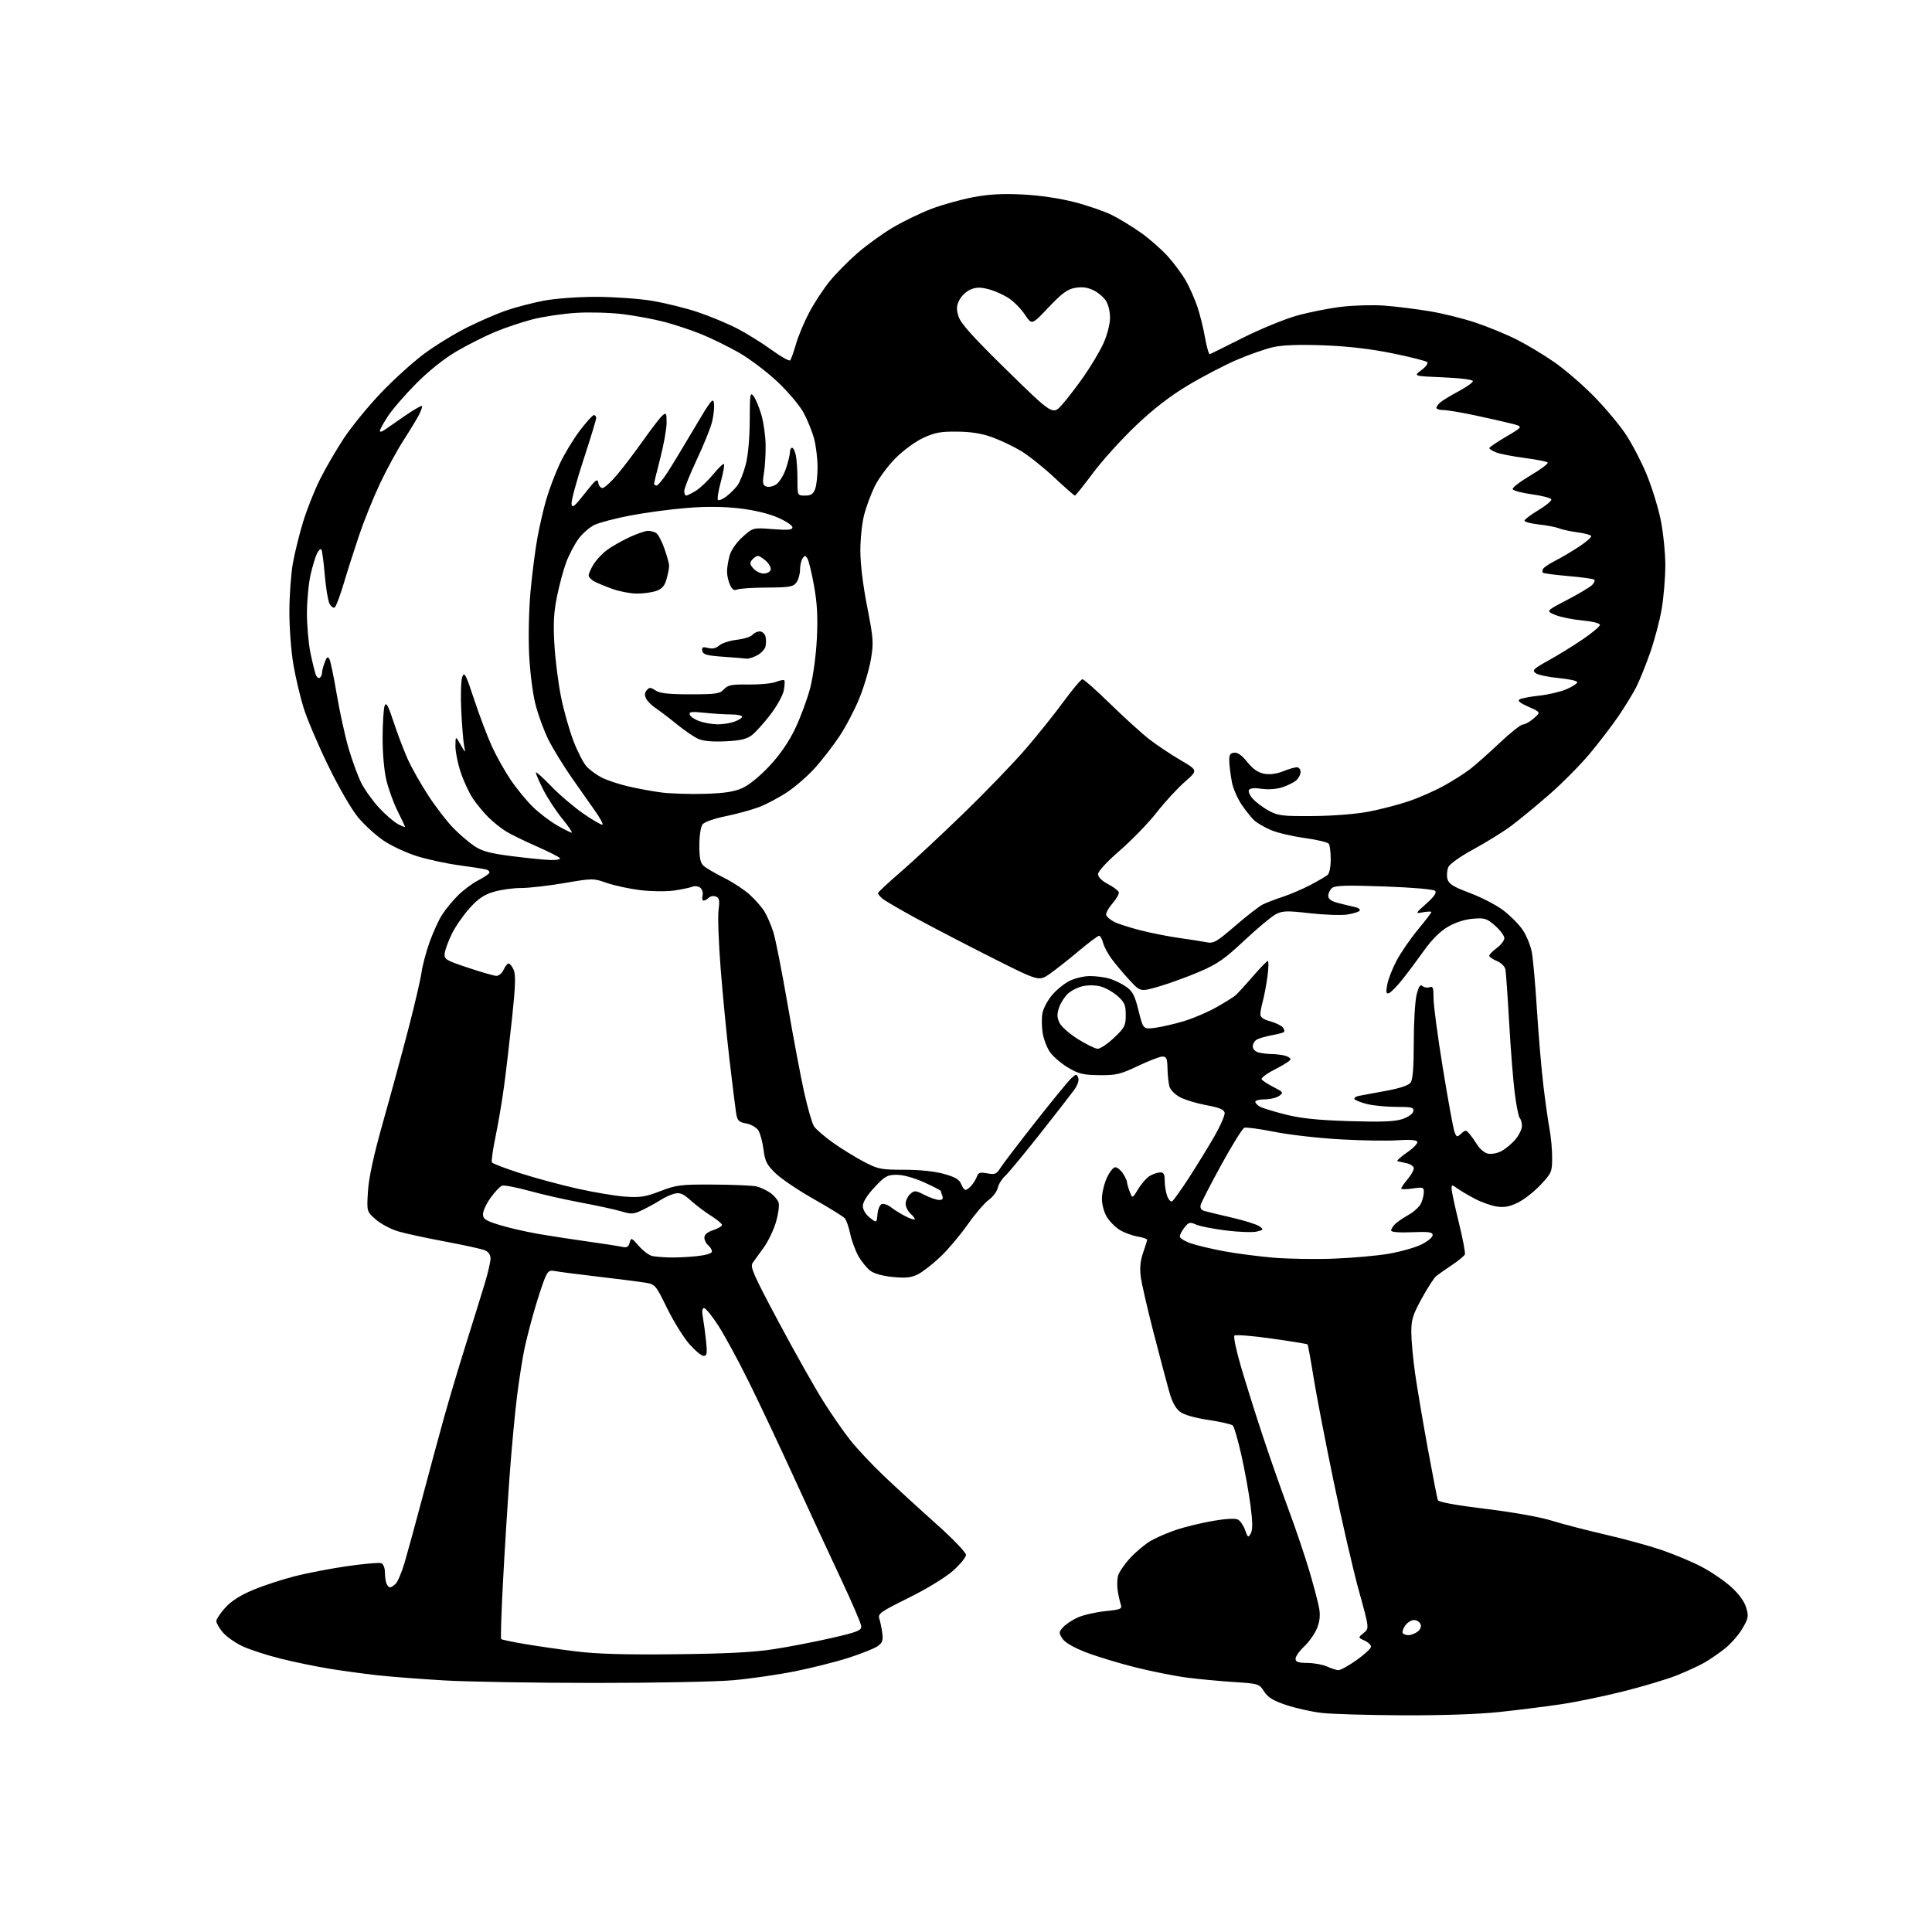 <?xml version="1.0" encoding="UTF-8" standalone="no"?>
<svg 
  version="1.1" 
  xmlns="http://www.w3.org/2000/svg" 
  xmlns:xlink="http://www.w3.org/1999/xlink" 
  xmlns:svg="http://www.w3.org/2000/svg"
  xmlns:rdf="http://www.w3.org/1999/02/22-rdf-syntax-ns#"
  xmlns:cc="http://creativecommons.org/ns#"
  xmlns:dc="http://purl.org/dc/elements/1.1/"
  viewBox="0 0 768 768"
  width="768"
  height="768"
>
<style>svg {background-color: white; }</style>"
<path stroke="none" fill="black" fill-rule="evenodd" d="M557.50,681.86C543.75,681.79 529.28,681.37 525.34,680.91C521.40,680.45 515.11,679.04 511.34,677.79C506.11,676.04 504.03,674.77 502.50,672.39C500.54,669.34 500.31,669.27 490.50,668.63C485.00,668.28 476.68,667.50 472.00,666.90C467.32,666.31 458.12,664.48 451.55,662.85C444.97,661.21 436.07,658.51 431.76,656.85C426.77,654.92 423.36,652.95 422.34,651.39C420.85,649.12 420.87,648.80 422.62,646.83C423.65,645.66 426.30,643.91 428.50,642.94C430.70,641.97 435.58,640.85 439.33,640.46C445.72,639.80 446.12,639.61 445.48,637.62C445.10,636.46 444.56,634.04 444.29,632.25C444.01,630.47 444.07,627.85 444.42,626.44C444.78,625.03 446.94,621.85 449.23,619.37C451.51,616.89 455.21,613.80 457.44,612.50C459.67,611.21 464.28,609.22 467.67,608.09C471.06,606.96 477.57,605.39 482.13,604.59C487.31,603.70 491.05,603.49 492.11,604.06C493.03,604.55 494.31,606.43 494.95,608.23C496.01,611.24 496.19,611.35 497.20,609.57C498.00,608.16 497.97,605.15 497.09,598.37C496.42,593.28 494.78,584.27 493.45,578.36C492.11,572.45 490.60,567.20 490.08,566.68C489.57,566.17 485.23,565.17 480.43,564.46C475.03,563.66 470.72,562.43 469.11,561.23C467.37,559.94 465.94,557.32 464.83,553.39C463.91,550.15 461.12,539.62 458.63,530.00C456.14,520.38 453.82,510.25 453.46,507.50C453.02,504.07 453.32,501.09 454.40,498.00C455.26,495.52 455.98,493.20 455.99,492.84C455.99,492.47 454.27,491.88 452.17,491.53C450.06,491.17 446.90,490.01 445.16,488.95C443.41,487.89 441.09,485.55 439.99,483.76C438.87,481.92 438.02,478.76 438.03,476.50C438.04,474.30 438.91,470.59 439.97,468.25C441.03,465.91 442.55,464.00 443.34,464.00C444.12,464.00 445.50,465.11 446.38,466.46C447.27,467.82 448.00,469.37 448.00,469.90C448.00,470.43 448.48,472.14 449.07,473.68C450.14,476.50 450.14,476.50 452.52,472.56C453.83,470.40 455.94,468.05 457.20,467.35C458.47,466.65 460.29,466.05 461.25,466.04C462.58,466.01 463.00,466.82 463.00,469.43C463.00,471.32 463.45,474.05 464.00,475.50C464.55,476.94 465.43,477.85 465.96,477.53C466.49,477.20 469.38,473.15 472.40,468.53C475.41,463.90 479.96,456.50 482.52,452.08C485.07,447.66 487.01,443.27 486.82,442.33C486.58,441.07 484.67,440.28 479.64,439.35C475.87,438.66 471.16,437.24 469.17,436.21C467.12,435.14 465.26,433.28 464.87,431.91C464.50,430.59 464.15,427.36 464.10,424.75C464.02,420.79 463.69,420.00 462.10,420.00C461.06,420.00 456.67,421.68 452.35,423.74C445.35,427.07 443.69,427.46 437.00,427.39C430.56,427.32 428.79,426.89 424.50,424.34C421.75,422.70 418.51,419.90 417.30,418.11C416.09,416.32 414.80,412.86 414.44,410.43C414.07,408.00 414.05,404.54 414.39,402.73C414.73,400.92 416.40,397.76 418.10,395.69C419.80,393.63 422.93,391.06 425.06,389.97C427.18,388.89 430.85,388.00 433.22,388.00C435.58,388.00 439.04,388.44 440.90,388.97C442.77,389.51 445.75,390.94 447.53,392.16C450.24,394.02 451.05,395.56 452.60,401.79C454.45,409.20 454.45,409.20 459.24,408.56C461.87,408.21 467.05,407.00 470.76,405.88C474.47,404.75 480.20,402.29 483.50,400.42C486.80,398.55 490.18,396.46 491.02,395.76C491.85,395.07 494.95,391.69 497.92,388.25C500.88,384.81 503.61,382.00 503.98,382.00C504.36,382.00 504.29,384.81 503.82,388.24C503.35,391.67 502.52,396.06 501.99,397.99C501.45,399.92 501.01,402.27 501.01,403.21C501.00,404.36 502.29,405.27 504.88,405.97C507.02,406.54 509.29,407.65 509.93,408.42C510.57,409.19 510.73,410.05 510.29,410.32C509.85,410.59 507.69,411.14 505.49,411.54C503.30,411.94 500.71,412.67 499.75,413.17C498.79,413.66 498.00,414.90 498.00,415.92C498.00,416.99 498.95,418.02 500.25,418.37C501.49,418.70 503.85,418.98 505.50,419.00C507.15,419.02 509.51,419.30 510.75,419.63C511.99,419.96 513.00,420.62 513.00,421.10C513.00,421.58 510.28,423.34 506.96,425.02C503.64,426.70 501.20,428.51 501.53,429.05C501.86,429.59 503.99,430.98 506.26,432.13C510.14,434.11 510.28,434.33 508.50,435.62C507.47,436.38 504.90,437.00 502.81,437.00C500.71,437.00 499.00,437.43 499.00,437.96C499.00,438.50 499.87,439.40 500.93,439.96C502.00,440.53 506.61,441.93 511.18,443.08C517.28,444.60 524.04,445.29 536.50,445.67C549.25,446.06 554.50,445.85 557.49,444.84C559.78,444.07 561.62,442.76 561.81,441.75C562.11,440.22 561.27,440.00 555.02,440.00C551.09,440.00 545.88,439.49 543.43,438.88C540.97,438.26 538.73,437.37 538.44,436.91C538.15,436.44 538.95,435.86 540.21,435.61C541.47,435.37 546.32,434.47 550.99,433.62C556.50,432.61 559.92,431.46 560.74,430.34C561.62,429.14 562.00,424.24 562.00,414.25C562.00,406.35 562.51,397.88 563.12,395.42C563.98,392.03 564.55,391.21 565.50,392.00C566.18,392.57 567.45,392.76 568.32,392.43C569.61,391.93 569.88,392.68 569.85,396.74C569.83,399.44 571.49,411.97 573.55,424.57C575.60,437.18 577.68,448.57 578.17,449.88C578.99,452.11 579.17,452.16 580.86,450.62C582.55,449.10 582.78,449.11 584.15,450.74C584.96,451.71 586.39,453.73 587.33,455.23C588.26,456.74 590.10,458.24 591.40,458.57C592.74,458.90 595.09,458.49 596.77,457.62C598.42,456.77 600.94,454.67 602.38,452.96C603.82,451.25 605.00,448.85 605.00,447.62C605.00,446.40 604.61,444.97 604.13,444.45C603.65,443.93 602.75,439.45 602.13,434.50C601.50,429.55 600.51,416.95 599.91,406.50C599.32,396.05 598.65,386.54 598.43,385.38C598.20,384.18 596.72,382.71 595.01,382.01C593.36,381.32 592.00,380.38 592.00,379.91C592.00,379.44 593.35,378.06 595.00,376.84C596.65,375.62 598.00,373.86 598.00,372.92C598.00,371.98 596.35,369.76 594.34,367.99C591.01,365.07 590.20,364.82 585.48,365.21C582.23,365.48 578.52,366.68 575.55,368.42C572.49,370.21 569.16,373.52 566.15,377.75C563.59,381.35 559.70,386.56 557.50,389.32C555.30,392.08 552.88,394.55 552.11,394.80C551.02,395.16 550.88,394.46 551.45,391.38C551.84,389.25 553.53,384.95 555.19,381.82C556.84,378.70 560.63,373.20 563.60,369.60C566.57,366.00 569.00,362.83 569.00,362.55C569.00,362.28 567.54,362.31 565.75,362.63C562.50,363.21 562.50,363.21 567.00,359.19C570.09,356.43 571.18,354.84 570.48,354.12C569.89,353.51 561.44,352.78 550.27,352.38C535.35,351.84 530.73,351.98 529.54,352.97C528.69,353.67 528.00,355.07 528.00,356.08C528.00,357.36 529.14,358.22 531.75,358.91C533.81,359.46 536.76,360.17 538.29,360.48C539.83,360.80 540.83,361.47 540.52,361.97C540.21,362.47 537.97,363.18 535.54,363.55C533.11,363.91 526.43,363.67 520.68,363.02C511.52,361.98 509.84,362.03 507.14,363.43C505.44,364.31 499.84,368.99 494.69,373.82C486.89,381.15 483.92,383.23 476.91,386.23C472.29,388.22 465.09,390.85 460.91,392.08C453.32,394.31 453.32,394.31 448.95,389.56C446.54,386.95 443.35,383.15 441.86,381.12C440.37,379.10 438.84,376.21 438.47,374.72C438.09,373.22 437.38,372.00 436.88,372.00C436.39,372.00 432.72,374.75 428.74,378.10C424.76,381.46 419.58,385.53 417.24,387.16C412.99,390.10 412.99,390.10 394.74,380.92C384.71,375.87 371.10,368.80 364.50,365.22C357.90,361.63 351.71,358.02 350.75,357.19C349.79,356.37 349.00,355.40 349.00,355.04C349.00,354.69 352.94,351.01 357.75,346.87C362.56,342.73 373.89,332.18 382.92,323.42C391.95,314.67 403.20,303.00 407.92,297.49C412.64,291.99 419.38,283.55 422.91,278.74C426.43,273.93 429.76,270.00 430.30,270.00C430.85,270.00 435.84,274.43 441.39,279.85C446.95,285.27 453.92,291.59 456.88,293.89C459.84,296.18 465.40,299.90 469.24,302.14C476.22,306.22 476.22,306.22 470.98,310.80C468.10,313.32 463.07,318.78 459.82,322.94C456.56,327.10 449.98,333.90 445.20,338.05C440.01,342.55 436.50,346.36 436.50,347.48C436.50,348.66 437.98,350.14 440.43,351.43C442.59,352.57 444.53,354.02 444.73,354.66C444.94,355.29 443.80,357.32 442.20,359.16C440.60,361.00 439.49,363.07 439.74,363.77C439.98,364.47 441.41,365.68 442.91,366.45C444.41,367.23 449.21,368.77 453.57,369.87C457.93,370.97 464.88,372.33 469.00,372.90C473.12,373.47 477.90,374.21 479.61,374.56C482.41,375.13 483.56,374.47 491.02,368.04C495.58,364.11 500.48,360.30 501.90,359.58C503.33,358.86 506.93,357.48 509.89,356.51C512.85,355.54 517.79,353.42 520.87,351.81C523.94,350.19 527.03,348.39 527.73,347.81C528.46,347.20 528.99,344.58 528.98,341.63C528.98,338.81 528.64,336.01 528.23,335.42C527.83,334.82 523.45,333.78 518.50,333.10C513.55,332.42 507.49,330.98 505.04,329.89C502.58,328.81 499.72,327.15 498.67,326.21C497.62,325.27 495.38,322.49 493.69,320.04C492.00,317.59 490.22,313.54 489.73,311.04C489.24,308.54 488.76,304.93 488.67,303.00C488.53,300.17 488.89,299.44 490.55,299.21C491.94,299.01 493.63,300.20 495.81,302.91C498.04,305.69 500.09,307.11 502.51,307.57C504.77,307.99 507.41,307.65 510.02,306.61C512.23,305.72 514.71,305.00 515.52,305.00C516.33,305.00 517.00,305.83 517.00,306.85C517.00,307.86 516.21,309.38 515.25,310.22C514.29,311.06 511.78,312.30 509.68,312.98C507.43,313.70 504.06,313.94 501.51,313.55C498.72,313.14 496.93,313.30 496.48,314.03C496.10,314.64 496.85,316.28 498.15,317.67C499.44,319.06 502.30,321.16 504.50,322.35C508.07,324.27 509.96,324.49 522.00,324.39C529.89,324.33 539.06,323.60 544.07,322.64C548.79,321.74 555.94,319.88 559.97,318.51C564.01,317.14 570.28,314.38 573.90,312.39C577.53,310.40 582.30,307.36 584.50,305.65C586.70,303.93 591.96,299.26 596.19,295.27C600.41,291.27 604.55,288.00 605.38,288.00C606.21,288.00 608.15,286.91 609.69,285.57C612.50,283.13 612.50,283.13 607.59,280.95C604.11,279.40 603.09,278.54 604.09,277.99C604.86,277.57 608.42,276.90 612.00,276.51C615.58,276.12 620.41,274.97 622.75,273.96C625.09,272.94 627.00,271.69 627.00,271.17C627.00,270.66 623.66,269.92 619.59,269.54C615.51,269.16 611.40,268.28 610.45,267.59C608.92,266.47 609.51,265.89 615.61,262.51C619.40,260.41 625.54,256.62 629.24,254.09C632.95,251.57 635.99,249.00 635.99,248.39C636.00,247.75 633.04,247.01 628.94,246.63C625.05,246.27 620.22,245.28 618.19,244.43C614.50,242.88 614.50,242.88 622.91,238.50C627.53,236.08 632.01,233.42 632.85,232.58C633.69,231.74 634.11,230.77 633.77,230.44C633.44,230.10 628.81,229.46 623.50,229.00C618.19,228.54 613.61,227.94 613.32,227.65C613.03,227.37 613.10,226.65 613.47,226.05C613.84,225.46 616.02,224.02 618.32,222.85C620.62,221.69 624.86,219.18 627.75,217.27C630.64,215.37 632.78,213.46 632.52,213.04C632.26,212.61 629.77,211.96 626.98,211.59C624.20,211.22 620.93,210.51 619.71,210.02C618.49,209.52 614.91,208.83 611.75,208.49C608.59,208.14 606.00,207.46 606.00,206.98C606.00,206.50 608.48,204.63 611.50,202.82C614.53,201.01 616.86,199.07 616.67,198.52C616.49,197.96 613.03,197.06 608.99,196.50C604.95,195.95 601.49,195.02 601.31,194.44C601.12,193.86 604.33,191.39 608.45,188.96C612.57,186.53 615.62,184.23 615.22,183.84C614.83,183.46 610.67,182.64 606.00,182.04C601.33,181.43 596.26,180.44 594.75,179.84C593.24,179.25 592.01,178.47 592.02,178.13C592.03,177.78 595.07,175.72 598.77,173.55C605.50,169.59 605.50,169.59 601.00,168.43C598.52,167.80 592.00,166.31 586.49,165.14C580.98,163.96 575.25,163.00 573.74,163.00C572.23,163.00 571.00,162.61 571.00,162.12C571.00,161.64 571.74,160.63 572.64,159.87C573.54,159.12 576.80,157.15 579.89,155.50C582.97,153.85 585.50,152.05 585.50,151.50C585.50,150.92 580.55,150.29 573.66,150.00C561.82,149.50 561.82,149.50 565.01,147.15C566.76,145.85 567.81,144.41 567.35,143.95C566.88,143.48 560.65,141.91 553.50,140.45C544.68,138.66 535.88,137.64 526.12,137.27C516.41,136.91 509.91,137.15 506.12,137.99C503.03,138.68 496.48,140.97 491.58,143.08C486.67,145.20 477.94,149.75 472.18,153.21C465.00,157.52 458.47,162.58 451.43,169.28C445.78,174.66 438.15,183.10 434.48,188.03C430.80,192.96 427.57,197.00 427.29,197.00C427.01,197.00 423.29,193.74 419.03,189.75C414.77,185.76 408.82,181.03 405.82,179.24C402.82,177.44 397.69,175.00 394.43,173.82C390.33,172.32 386.04,171.63 380.50,171.58C373.84,171.51 371.56,171.94 366.89,174.13C363.71,175.62 358.92,179.16 355.85,182.27C352.87,185.30 349.21,190.27 347.72,193.31C346.23,196.35 344.34,201.45 343.51,204.63C342.68,207.82 342.00,214.24 342.00,218.90C342.00,224.07 343.06,232.78 344.71,241.16C347.21,253.91 347.32,255.49 346.18,262.18C345.49,266.16 343.42,273.13 341.57,277.67C339.72,282.20 336.17,288.97 333.67,292.71C331.18,296.44 326.85,302.05 324.05,305.18C321.26,308.30 316.27,312.66 312.97,314.86C309.67,317.06 304.57,319.76 301.64,320.86C298.71,321.96 292.76,323.58 288.41,324.47C283.79,325.41 279.98,326.77 279.25,327.73C278.54,328.67 278.00,332.26 278.00,336.04C278.00,341.12 278.41,343.05 279.75,344.23C280.71,345.08 284.33,347.19 287.78,348.92C291.23,350.64 295.84,353.66 298.01,355.63C300.18,357.59 302.83,360.61 303.89,362.35C304.95,364.08 306.54,367.75 307.41,370.50C308.28,373.25 310.81,386.07 313.04,399.00C315.26,411.93 318.23,427.68 319.62,434.00C321.02,440.32 322.79,446.48 323.56,447.69C324.33,448.89 327.78,451.87 331.23,454.31C334.68,456.74 340.20,460.15 343.50,461.87C349.05,464.76 350.25,465.00 359.43,465.00C365.63,465.00 371.59,465.62 375.27,466.66C379.70,467.90 381.39,468.89 382.06,470.66C382.55,471.94 383.34,473.00 383.82,473.00C384.30,473.00 385.37,472.21 386.19,471.25C387.02,470.29 387.99,468.66 388.36,467.64C388.90,466.13 389.66,465.90 392.46,466.43C395.48,466.99 396.12,466.73 397.67,464.29C398.63,462.75 404.91,454.52 411.61,446.00C418.31,437.48 424.73,429.65 425.87,428.61C427.81,426.86 428.01,426.85 428.61,428.44C429.01,429.48 428.37,431.38 426.95,433.32C425.68,435.07 419.49,443.02 413.20,451.00C406.90,458.98 400.74,466.40 399.51,467.50C398.28,468.60 396.98,470.71 396.63,472.18C396.28,473.66 394.67,475.81 393.04,476.97C391.41,478.13 387.63,482.55 384.64,486.80C381.65,491.05 376.77,496.82 373.79,499.64C370.82,502.45 366.86,505.54 365.00,506.50C362.33,507.88 360.22,508.12 355.06,507.64C351.06,507.27 347.54,506.31 346.01,505.17C344.63,504.15 342.50,501.55 341.28,499.41C340.06,497.26 338.59,493.28 338.00,490.57C337.42,487.86 336.46,485.05 335.86,484.33C335.26,483.61 329.78,480.21 323.68,476.76C317.57,473.32 310.70,468.70 308.40,466.50C304.82,463.07 304.12,461.71 303.52,457.00C303.13,453.98 302.20,450.54 301.46,449.37C300.71,448.19 298.57,446.95 296.64,446.59C293.56,446.02 293.10,445.51 292.58,442.22C292.26,440.17 291.09,430.69 289.97,421.14C288.86,411.59 287.28,395.39 286.48,385.14C285.67,374.89 285.29,364.37 285.63,361.77C286.14,357.88 285.95,356.92 284.56,356.38C283.63,356.03 282.36,356.24 281.73,356.87C281.11,357.49 280.19,358.00 279.68,358.00C279.18,358.00 279.00,357.12 279.28,356.04C279.56,354.96 279.17,353.56 278.41,352.92C277.65,352.29 276.23,352.09 275.26,352.48C274.29,352.87 271.02,353.55 268.00,354.00C264.93,354.45 259.00,354.38 254.57,353.85C250.21,353.32 244.20,352.03 241.21,350.98C235.85,349.10 235.62,349.10 224.29,351.04C217.97,352.12 210.23,353.00 207.08,353.00C203.94,353.00 199.07,353.68 196.26,354.52C192.38,355.67 190.07,357.24 186.62,361.07C184.13,363.85 180.95,368.45 179.57,371.31C178.18,374.16 176.92,377.62 176.77,379.00C176.52,381.32 177.17,381.72 186.00,384.67C191.22,386.41 196.30,387.88 197.27,387.92C198.25,387.96 199.56,386.88 200.18,385.50C200.81,384.12 201.71,383.00 202.18,383.00C202.66,383.00 203.55,384.12 204.18,385.49C205.04,387.39 204.91,391.79 203.60,404.24C202.65,413.18 201.23,425.42 200.42,431.43C199.62,437.44 198.07,446.60 196.99,451.79C195.91,456.98 195.26,461.61 195.55,462.07C195.83,462.54 200.89,464.47 206.79,466.37C212.68,468.27 222.90,471.02 229.50,472.50C236.10,473.97 244.65,475.41 248.50,475.68C254.45,476.10 256.55,475.78 262.50,473.49C268.97,471.01 270.58,470.81 283.77,470.89C291.62,470.93 299.27,471.27 300.77,471.63C302.27,471.99 304.71,473.14 306.19,474.17C307.67,475.21 309.16,476.94 309.51,478.03C309.86,479.12 309.39,482.57 308.49,485.70C307.58,488.82 305.41,493.37 303.67,495.81C301.92,498.24 299.92,501.03 299.21,502.00C298.08,503.53 299.43,506.60 309.50,525.48C315.87,537.42 323.82,551.53 327.16,556.84C330.50,562.16 335.39,569.21 338.02,572.52C340.65,575.83 346.56,582.13 351.16,586.52C355.76,590.91 365.03,599.41 371.76,605.41C378.64,611.54 384.00,617.10 384.00,618.09C384.00,619.05 381.64,621.92 378.75,624.47C375.71,627.14 368.30,631.66 361.17,635.18C350.12,640.64 348.91,641.50 349.53,643.39C349.91,644.55 350.44,647.13 350.71,649.13C351.10,652.11 350.77,653.05 348.84,654.41C347.55,655.31 342.34,657.39 337.27,659.02C332.19,660.65 322.51,663.08 315.77,664.42C309.02,665.76 298.02,667.34 291.33,667.93C284.63,668.52 259.88,669.00 236.33,668.99C212.77,668.99 185.85,668.53 176.50,667.99C167.15,667.44 155.22,666.52 150.00,665.94C144.78,665.36 136.22,664.19 131.00,663.35C125.78,662.50 117.02,660.70 111.54,659.33C106.06,657.97 99.22,655.74 96.33,654.38C93.45,653.01 89.95,650.54 88.55,648.87C87.15,647.21 86.00,645.21 86.00,644.43C86.00,643.64 87.60,641.24 89.55,639.07C91.97,636.40 95.53,634.13 100.73,631.97C104.92,630.22 112.44,627.77 117.43,626.51C122.42,625.25 131.82,623.46 138.32,622.53C144.82,621.60 150.78,621.09 151.57,621.39C152.36,621.69 153.00,623.25 153.00,624.89C153.00,626.51 153.27,628.55 153.61,629.42C153.94,630.29 154.58,631.00 155.04,631.00C155.49,631.00 156.52,630.34 157.32,629.54C158.12,628.73 159.69,625.02 160.80,621.29C161.91,617.55 165.15,605.73 167.99,595.00C170.83,584.27 174.72,569.88 176.65,563.00C178.57,556.12 182.40,543.30 185.16,534.50C187.92,525.70 191.27,514.93 192.59,510.57C193.92,506.21 195.00,501.59 195.00,500.30C195.00,498.82 194.17,497.61 192.75,497.01C191.51,496.49 184.42,494.93 176.98,493.54C169.54,492.16 161.10,490.33 158.22,489.47C155.33,488.61 151.35,486.49 149.37,484.75C145.77,481.59 145.77,481.59 146.27,473.55C146.62,468.01 148.53,459.26 152.41,445.50C155.52,434.50 160.04,417.85 162.47,408.50C164.89,399.15 167.19,389.25 167.57,386.50C167.95,383.75 169.39,378.36 170.76,374.53C172.13,370.70 174.33,365.85 175.66,363.75C176.98,361.65 179.83,358.17 181.99,356.01C184.15,353.85 187.71,351.17 189.89,350.06C192.08,348.94 194.13,347.60 194.45,347.09C194.77,346.57 194.24,345.92 193.26,345.65C192.29,345.38 187.45,344.62 182.50,343.96C177.55,343.30 170.04,341.68 165.82,340.36C161.59,339.04 155.62,336.27 152.55,334.20C149.48,332.14 144.92,327.99 142.40,324.98C139.77,321.82 134.74,313.14 130.53,304.50C126.50,296.25 122.09,285.90 120.72,281.50C119.34,277.10 117.49,269.26 116.61,264.07C115.72,258.89 115.02,249.44 115.03,243.07C115.05,236.71 115.68,228.09 116.42,223.92C117.16,219.76 118.99,212.35 120.49,207.45C121.98,202.56 125.00,194.95 127.21,190.53C129.41,186.11 133.70,178.75 136.73,174.16C139.77,169.57 146.36,161.50 151.38,156.24C156.39,150.97 164.09,143.99 168.48,140.73C172.86,137.46 180.51,132.75 185.48,130.26C190.44,127.76 197.60,124.66 201.39,123.37C205.18,122.08 211.87,120.34 216.25,119.51C220.74,118.66 229.74,118.00 236.86,118.00C243.81,118.01 253.76,118.70 258.97,119.54C264.18,120.39 272.48,122.43 277.41,124.08C282.34,125.74 289.50,128.73 293.33,130.74C297.16,132.75 303.24,136.55 306.86,139.19C310.47,141.82 313.73,143.64 314.10,143.24C314.47,142.83 315.51,139.94 316.40,136.82C317.29,133.69 319.64,128.07 321.62,124.32C323.59,120.57 327.21,115.03 329.65,112.00C332.08,108.97 337.10,103.87 340.79,100.66C344.48,97.45 350.87,92.83 354.98,90.41C359.09,87.98 365.96,84.66 370.23,83.03C374.51,81.40 381.94,79.32 386.75,78.41C393.15,77.20 398.46,76.91 406.50,77.31C413.21,77.65 421.24,78.83 427.09,80.34C432.36,81.69 439.11,84.03 442.09,85.52C445.07,87.02 450.25,90.19 453.62,92.58C456.98,94.96 461.79,99.20 464.30,101.99C466.81,104.78 470.05,109.19 471.51,111.78C472.96,114.38 474.98,118.98 476.00,122.00C477.02,125.03 478.39,130.57 479.04,134.30C479.69,138.04 480.55,140.96 480.94,140.80C481.34,140.63 487.25,137.70 494.08,134.27C500.91,130.84 510.50,126.90 515.38,125.51C520.26,124.13 528.36,122.52 533.38,121.94C538.40,121.35 546.10,121.16 550.50,121.50C554.90,121.84 562.77,122.82 568.00,123.67C573.23,124.52 581.55,126.57 586.50,128.23C591.45,129.88 598.88,132.94 603.00,135.02C607.12,137.11 613.88,141.17 618.00,144.06C622.12,146.94 629.14,152.99 633.58,157.51C638.02,162.03 643.72,168.82 646.24,172.61C648.75,176.40 652.49,183.55 654.53,188.50C656.58,193.45 659.09,201.55 660.12,206.50C661.14,211.45 661.98,219.60 661.99,224.62C661.99,229.63 661.33,237.56 660.52,242.24C659.70,246.92 657.63,254.74 655.90,259.62C654.18,264.50 651.73,270.57 650.45,273.10C649.16,275.63 646.00,280.81 643.42,284.60C640.84,288.40 635.64,295.19 631.86,299.70C628.08,304.21 620.83,311.52 615.74,315.94C610.66,320.36 603.92,325.91 600.76,328.27C597.61,330.62 590.92,334.78 585.89,337.51C580.67,340.33 576.32,343.40 575.75,344.66C575.20,345.86 575.03,347.98 575.37,349.35C575.89,351.39 577.53,352.43 584.32,354.99C588.89,356.71 594.84,359.79 597.53,361.83C600.22,363.86 603.67,367.32 605.20,369.51C606.73,371.71 608.40,375.75 608.92,378.50C609.43,381.25 610.35,391.60 610.96,401.50C611.58,411.40 612.73,424.91 613.52,431.52C614.32,438.13 615.42,445.96 615.98,448.91C616.54,451.86 617.00,456.93 617.00,460.18C617.00,465.82 616.79,466.31 612.40,471.00C609.87,473.70 605.80,476.89 603.34,478.08C599.97,479.71 597.90,480.08 594.86,479.59C592.64,479.24 588.73,477.84 586.17,476.47C583.60,475.11 580.49,473.27 579.25,472.38C577.14,470.86 577.00,470.87 577.04,472.63C577.06,473.66 578.36,479.67 579.91,486.00C581.47,492.32 582.55,498.00 582.32,498.61C582.08,499.23 579.78,501.14 577.19,502.86C574.61,504.58 571.80,506.55 570.94,507.24C570.08,507.93 567.49,511.93 565.19,516.12C561.60,522.66 561.00,524.58 561.02,529.62C561.03,532.86 561.70,540.14 562.50,545.82C563.31,551.49 565.57,564.90 567.53,575.61C569.49,586.32 571.31,595.64 571.57,596.32C571.87,597.11 578.62,598.35 590.52,599.79C601.30,601.10 612.22,603.04 616.75,604.46C621.01,605.79 630.58,608.28 638.00,609.98C645.42,611.69 655.55,614.46 660.50,616.15C665.45,617.83 672.57,620.81 676.32,622.77C680.07,624.72 685.35,628.31 688.05,630.74C691.21,633.57 693.38,636.53 694.12,639.01C695.17,642.50 695.03,643.28 692.63,647.37C691.18,649.85 688.08,653.40 685.74,655.26C683.41,657.13 679.71,659.68 677.52,660.93C675.33,662.18 670.37,664.46 666.50,666.00C662.63,667.54 653.13,670.39 645.38,672.33C637.64,674.28 626.40,676.60 620.40,677.49C614.41,678.38 603.42,679.76 596.00,680.55C587.57,681.44 573.11,681.93 557.50,681.86zM532.00,663.92C532.83,663.96 536.09,662.16 539.25,659.92C542.41,657.68 545.00,655.27 545.00,654.58C545.00,653.89 543.84,652.79 542.41,652.14C539.82,650.96 539.82,650.96 542.07,649.14C544.33,647.32 544.33,647.32 540.19,632.41C537.92,624.21 533.36,604.45 530.06,588.50C526.76,572.55 523.17,553.94 522.09,547.14C521.01,540.35 519.96,534.62 519.76,534.42C519.55,534.22 513.12,533.17 505.45,532.09C497.78,531.01 491.14,530.48 490.70,530.92C490.25,531.35 491.47,537.06 493.40,543.60C495.33,550.15 499.13,562.25 501.86,570.50C504.58,578.75 509.16,591.80 512.02,599.50C514.89,607.20 518.70,618.45 520.49,624.50C522.28,630.55 524.05,637.31 524.42,639.51C524.88,642.27 524.59,644.74 523.48,647.39C522.59,649.52 520.32,652.72 518.43,654.50C516.54,656.28 515.00,658.47 515.00,659.37C515.00,660.64 516.04,661.01 519.75,661.05C522.36,661.07 525.85,661.71 527.50,662.46C529.15,663.22 531.18,663.87 532.00,663.92zM268.50,657.59C288.83,657.37 299.57,656.82 307.71,655.55C313.87,654.60 324.22,652.59 330.71,651.10C340.92,648.75 342.48,648.12 342.36,646.44C342.29,645.37 338.63,636.85 334.22,627.50C329.82,618.15 321.38,599.92 315.47,587.00C309.56,574.08 301.40,556.81 297.33,548.63C293.27,540.45 287.94,530.66 285.49,526.88C283.04,523.09 280.52,520.00 279.89,520.00C279.11,520.00 278.95,521.20 279.42,523.75C279.79,525.81 280.36,530.09 280.69,533.25C281.18,538.04 281.02,539.00 279.72,539.00C278.87,539.00 276.31,536.88 274.03,534.30C271.75,531.71 267.78,525.30 265.19,520.05C260.50,510.50 260.50,510.50 256.00,509.80C253.53,509.41 245.20,508.36 237.50,507.46C229.80,506.56 222.26,505.58 220.75,505.29C218.34,504.82 217.82,505.19 216.52,508.30C215.70,510.26 213.88,515.83 212.46,520.68C211.05,525.53 209.27,532.43 208.51,536.01C207.75,539.59 206.43,547.91 205.59,554.51C204.74,561.10 203.37,575.73 202.55,587.00C201.73,598.27 200.55,617.31 199.92,629.30C199.29,641.29 198.97,651.31 199.22,651.55C199.47,651.80 203.68,652.69 208.59,653.52C213.49,654.35 222.68,655.68 229.00,656.46C237.17,657.48 248.60,657.81 268.50,657.59zM559.87,650.00C560.83,650.00 562.45,649.39 563.47,648.64C564.61,647.81 565.08,646.65 564.69,645.64C564.35,644.74 563.17,644.00 562.09,644.00C561.00,644.00 559.43,644.97 558.60,646.16C557.77,647.35 557.32,648.70 557.60,649.16C557.89,649.62 558.91,650.00 559.87,650.00zM530.00,500.34C537.42,500.07 547.33,499.19 552.00,498.39C556.67,497.59 562.52,495.94 565.00,494.72C567.48,493.50 569.50,491.82 569.50,491.00C569.50,489.76 568.06,489.56 561.25,489.83C556.14,490.04 553.00,489.78 553.00,489.15C553.00,488.60 553.68,487.46 554.52,486.63C555.35,485.79 557.78,484.13 559.91,482.93C562.05,481.73 564.29,479.66 564.90,478.33C565.50,477.00 566.00,474.98 566.00,473.84C566.00,471.96 565.60,471.83 561.50,472.45C559.02,472.82 557.00,472.82 557.00,472.46C557.00,472.09 558.12,470.45 559.50,468.82C560.88,467.18 562.00,465.21 562.00,464.44C562.00,463.67 560.76,462.77 559.25,462.43C557.74,462.10 556.07,461.72 555.55,461.60C555.03,461.47 556.73,459.91 559.32,458.12C561.93,456.33 563.75,454.40 563.38,453.81C562.97,453.14 560.11,452.94 555.61,453.27C551.70,453.56 541.43,453.40 532.79,452.91C524.14,452.43 512.33,451.08 506.53,449.91C500.73,448.75 495.37,448.03 494.63,448.31C493.88,448.60 489.79,455.18 485.54,462.93C481.28,470.69 477.58,477.88 477.31,478.92C476.98,480.17 477.44,480.99 478.66,481.35C479.67,481.65 484.61,482.85 489.64,484.01C494.66,485.16 499.61,486.73 500.64,487.48C502.39,488.76 502.33,488.88 499.61,489.56C498.02,489.96 492.53,489.77 487.40,489.14C482.28,488.51 476.89,487.45 475.43,486.78C473.06,485.71 472.55,485.83 470.88,487.90C469.85,489.18 469.00,490.81 469.00,491.53C469.00,492.25 471.14,493.53 473.75,494.38C476.36,495.22 482.32,496.61 487.00,497.46C491.68,498.32 500.23,499.43 506.00,499.93C511.77,500.43 522.58,500.62 530.00,500.34zM266.10,499.86C268.64,499.94 273.47,499.71 276.85,499.36C280.72,498.95 283.00,498.26 283.00,497.48C283.00,496.80 282.32,495.68 281.50,495.00C280.68,494.32 280.00,492.95 280.00,491.96C280.00,490.78 281.22,489.75 283.50,489.00C285.43,488.36 287.00,487.44 287.00,486.93C287.00,486.43 285.09,484.83 282.75,483.37C280.41,481.91 276.77,479.16 274.65,477.27C271.57,474.51 270.28,473.96 268.15,474.49C266.69,474.84 264.15,476.01 262.50,477.07C260.85,478.13 257.69,479.87 255.49,480.94C251.86,482.70 251.04,482.75 246.99,481.54C244.52,480.80 237.32,479.23 231.00,478.06C224.68,476.88 215.34,474.77 210.26,473.35C205.17,471.94 200.35,471.04 199.55,471.34C198.74,471.65 196.71,473.79 195.04,476.10C193.37,478.41 192.00,481.34 192.00,482.61C192.00,484.58 192.96,485.21 198.51,486.93C202.10,488.04 209.00,489.63 213.86,490.48C218.73,491.32 227.61,492.69 233.60,493.52C239.60,494.35 245.67,495.29 247.11,495.61C249.21,496.07 249.83,495.75 250.29,493.98C250.84,491.88 251.01,491.94 253.98,495.33C255.70,497.28 258.09,499.07 259.30,499.30C260.51,499.54 263.57,499.79 266.10,499.86zM348.81,482.69C348.97,480.75 349.73,478.93 350.49,478.64C351.25,478.35 352.91,478.92 354.19,479.91C355.46,480.91 358.00,482.49 359.84,483.43C361.68,484.38 363.37,484.96 363.60,484.73C363.83,484.51 363.11,483.50 362.01,482.51C360.90,481.51 360.00,479.70 360.00,478.50C360.00,477.30 360.82,475.57 361.81,474.67C363.50,473.14 363.90,473.17 367.53,475.01C369.67,476.11 372.28,477.00 373.32,477.00C374.64,477.00 375.03,476.52 374.61,475.42C374.27,474.55 374.00,473.65 374.00,473.43C374.00,473.20 371.01,471.67 367.36,470.01C363.34,468.19 359.06,467.00 356.50,467.00C352.72,467.00 351.78,467.53 347.64,471.96C344.71,475.09 343.00,477.83 343.00,479.38C343.00,480.89 344.08,482.71 345.75,484.03C348.50,486.20 348.50,486.20 348.81,482.69zM436.31,416.90C437.30,416.96 440.23,415.01 442.81,412.57C447.09,408.52 447.50,407.73 447.50,403.49C447.50,399.52 447.03,398.42 444.30,395.98C442.55,394.41 439.53,392.69 437.60,392.16C435.59,391.60 432.55,391.54 430.45,392.01C428.45,392.46 425.74,393.84 424.43,395.06C423.13,396.29 421.56,398.79 420.96,400.62C420.12,403.17 420.17,404.57 421.18,406.63C421.91,408.11 425.20,411.01 428.50,413.07C431.80,415.12 435.31,416.85 436.31,416.90zM218.81,341.87C221.18,341.94 222.88,341.61 222.59,341.14C222.30,340.67 218.11,338.55 213.28,336.43C208.45,334.31 202.93,331.60 201.00,330.40C199.07,329.20 195.99,326.72 194.15,324.89C192.30,323.06 189.56,319.75 188.05,317.53C186.54,315.31 184.34,310.60 183.15,307.06C181.97,303.51 181.02,298.79 181.04,296.56C181.08,292.50 181.08,292.50 183.09,296.00C185.10,299.50 185.10,299.50 184.49,296.50C184.16,294.85 183.65,288.55 183.36,282.50C183.06,276.45 183.24,270.39 183.76,269.04C184.58,266.89 185.16,268.00 188.48,278.04C190.55,284.34 193.72,292.70 195.50,296.62C197.29,300.54 200.69,306.60 203.06,310.09C205.43,313.58 209.39,318.40 211.86,320.79C214.32,323.19 218.63,326.47 221.42,328.07C224.21,329.67 226.84,330.99 227.26,330.99C227.68,331.00 225.99,328.50 223.50,325.44C221.01,322.39 217.63,317.23 215.99,313.97C214.34,310.72 213.00,307.63 213.00,307.12C213.00,306.60 215.70,308.99 219.01,312.43C222.31,315.87 228.16,320.85 232.01,323.51C235.86,326.16 239.24,328.09 239.53,327.81C239.81,327.52 238.48,325.08 236.57,322.39C234.65,319.70 230.43,313.68 227.17,309.00C223.92,304.32 219.82,297.64 218.06,294.14C216.30,290.65 213.98,284.35 212.90,280.14C211.76,275.74 210.68,267.20 210.33,260.00C210.00,252.98 210.25,242.02 210.90,235.00C211.54,228.12 212.75,218.68 213.59,214.00C214.43,209.32 216.03,202.35 217.16,198.50C218.28,194.65 220.66,188.35 222.45,184.50C224.24,180.65 227.83,174.69 230.43,171.25C233.04,167.81 235.58,165.00 236.08,165.00C236.59,165.00 237.00,165.53 237.00,166.17C237.00,166.82 234.72,174.29 231.94,182.77C229.16,191.25 227.02,199.16 227.19,200.34C227.45,202.12 228.34,201.41 232.50,196.10C236.67,190.78 237.55,190.07 237.82,191.86C238.00,193.04 238.75,194.00 239.49,194.00C240.24,194.00 242.85,191.64 245.29,188.75C247.73,185.86 252.45,179.65 255.77,174.95C259.10,170.25 262.53,165.80 263.41,165.08C264.82,163.90 265.00,164.24 264.98,168.13C264.97,170.53 263.85,176.78 262.50,182.00C261.15,187.22 260.03,191.84 260.02,192.25C260.01,192.66 260.45,193.00 260.99,193.00C261.53,193.00 263.50,190.64 265.36,187.75C267.23,184.86 272.07,176.88 276.12,170.00C282.62,158.98 283.54,157.84 283.83,160.40C284.01,162.00 283.65,165.33 283.02,167.82C282.40,170.30 279.66,177.05 276.94,182.81C274.22,188.58 272.00,194.13 272.00,195.15C272.00,196.17 272.34,197.00 272.75,197.00C273.16,196.99 274.89,196.14 276.59,195.11C278.29,194.07 281.39,191.13 283.48,188.59C285.57,186.04 287.51,184.18 287.79,184.46C288.07,184.74 287.51,187.92 286.53,191.53C285.55,195.14 285.04,198.38 285.39,198.73C285.75,199.08 287.24,198.47 288.70,197.37C290.17,196.27 292.18,194.28 293.16,192.94C294.14,191.60 295.63,187.82 296.47,184.54C297.40,180.94 298.01,174.02 298.03,167.04C298.06,156.52 298.20,155.68 299.58,157.50C300.41,158.60 301.80,161.96 302.68,164.97C303.56,167.99 304.31,173.39 304.35,176.97C304.39,180.56 304.09,185.58 303.67,188.13C303.04,191.98 303.19,192.86 304.60,193.40C305.52,193.75 307.29,193.38 308.53,192.57C309.77,191.76 311.50,188.97 312.39,186.37C313.28,183.77 314.00,180.82 314.00,179.82C314.00,178.82 314.39,178.00 314.88,178.00C315.36,178.00 316.03,179.41 316.38,181.12C316.72,182.84 317.00,187.12 317.00,190.62C317.00,197.00 317.00,197.00 320.02,197.00C322.35,197.00 323.27,196.41 324.02,194.43C324.56,193.02 324.99,189.09 324.99,185.68C324.98,182.28 324.36,177.18 323.61,174.35C322.85,171.52 320.96,166.86 319.41,164.01C317.85,161.15 313.15,155.59 308.95,151.66C304.76,147.72 297.89,142.54 293.69,140.15C289.48,137.76 282.80,134.48 278.83,132.86C274.86,131.25 268.23,129.04 264.10,127.96C259.97,126.88 252.52,125.49 247.54,124.88C242.57,124.26 234.20,124.04 228.94,124.37C223.68,124.71 215.95,125.86 211.76,126.93C207.58,128.00 200.85,130.25 196.82,131.93C192.78,133.61 185.89,137.09 181.51,139.65C176.55,142.56 170.50,147.38 165.49,152.41C161.07,156.86 156.00,162.71 154.23,165.42C152.45,168.13 151.00,170.77 151.00,171.29C151.00,171.82 151.86,171.63 152.91,170.87C153.96,170.12 157.62,167.58 161.05,165.23C164.48,162.88 167.48,161.15 167.72,161.39C167.95,161.62 167.42,163.23 166.53,164.95C165.63,166.67 162.86,171.25 160.35,175.12C157.85,178.99 153.64,186.73 151.00,192.33C148.36,197.92 144.62,207.22 142.68,213.00C140.74,218.78 137.98,227.42 136.56,232.20C135.13,236.99 133.55,241.16 133.03,241.48C132.52,241.80 131.60,241.13 131.00,240.00C130.39,238.86 129.53,233.67 129.09,228.45C128.65,223.23 128.04,218.71 127.73,218.39C127.42,218.08 126.68,218.73 126.09,219.84C125.50,220.94 124.34,224.69 123.52,228.17C122.70,231.65 122.02,238.63 122.01,243.68C122.01,248.74 122.65,255.94 123.43,259.68C124.22,263.43 125.17,267.28 125.54,268.24C125.91,269.20 126.61,269.74 127.10,269.44C127.60,269.13 128.00,268.26 128.00,267.51C128.00,266.75 128.48,264.86 129.07,263.32C129.91,261.10 130.31,260.82 130.95,262.00C131.40,262.82 132.71,269.12 133.86,276.00C135.02,282.88 137.13,292.52 138.56,297.44C139.99,302.36 142.29,308.60 143.66,311.32C145.04,314.04 148.25,318.50 150.80,321.22C153.35,323.95 156.69,326.82 158.22,327.61C159.75,328.40 161.00,328.89 161.00,328.69C161.00,328.48 159.67,325.66 158.05,322.41C156.42,319.16 154.40,313.57 153.56,310.00C152.67,306.20 152.05,299.14 152.09,293.00C152.12,287.23 152.49,281.61 152.91,280.52C153.51,278.99 154.31,280.44 156.48,287.02C158.01,291.69 160.53,298.31 162.07,301.75C163.61,305.19 167.30,311.71 170.27,316.25C173.23,320.79 177.69,326.59 180.18,329.14C182.68,331.69 186.47,334.94 188.61,336.36C191.66,338.38 194.88,339.24 203.50,340.34C209.55,341.11 216.44,341.80 218.81,341.87zM280.06,315.56C287.90,315.34 291.77,314.75 295.06,313.29C297.71,312.11 302.08,308.56 305.88,304.48C310.13,299.93 313.55,294.95 316.12,289.57C318.24,285.13 320.91,277.90 322.06,273.50C323.24,268.92 324.38,260.53 324.71,253.88C325.14,245.22 324.85,239.86 323.59,232.85C322.66,227.68 321.47,222.79 320.95,221.98C320.11,220.68 319.88,220.68 319.02,222.00C318.47,222.82 318.02,224.88 318.02,226.56C318.01,228.24 317.36,230.49 316.58,231.56C315.34,233.25 313.86,233.51 304.83,233.57C299.15,233.60 293.79,233.96 292.93,234.36C291.82,234.87 291.01,234.32 290.18,232.49C289.53,231.07 289.00,228.69 289.01,227.20C289.01,225.72 289.47,222.86 290.03,220.85C290.63,218.68 292.72,215.68 295.17,213.46C299.31,209.73 299.31,209.73 307.15,210.33C313.34,210.81 315.00,210.65 315.00,209.60C315.00,208.86 312.36,207.11 309.12,205.71C305.51,204.14 299.64,202.75 293.87,202.08C287.62,201.36 280.67,201.30 273.00,201.92C266.68,202.42 256.64,203.76 250.69,204.90C244.75,206.03 238.29,207.72 236.33,208.65C234.37,209.58 231.48,212.11 229.92,214.27C228.35,216.44 226.17,220.59 225.08,223.51C223.99,226.42 222.34,232.55 221.41,237.13C220.11,243.55 219.88,247.97 220.40,256.48C220.76,262.54 221.96,271.87 223.05,277.22C224.13,282.56 226.36,290.40 227.99,294.63C229.61,298.85 231.97,303.41 233.22,304.75C234.48,306.10 237.18,308.06 239.23,309.11C241.28,310.16 246.00,311.73 249.73,312.60C253.45,313.47 259.43,314.57 263.00,315.03C266.57,315.49 274.25,315.73 280.06,315.56zM288.29,294.69C283.08,294.93 279.49,294.59 277.45,293.66C275.78,292.89 271.94,290.26 268.92,287.80C265.90,285.34 262.19,282.52 260.68,281.52C259.16,280.53 257.46,278.85 256.89,277.79C256.16,276.42 256.21,275.45 257.07,274.41C258.13,273.14 258.57,273.15 260.61,274.48C262.35,275.62 265.82,276.00 274.43,276.00C284.64,276.00 286.13,275.78 287.79,274.00C289.37,272.30 290.85,272.01 297.58,272.11C301.93,272.17 306.80,271.71 308.39,271.08C309.98,270.46 311.49,270.16 311.76,270.43C312.02,270.69 311.94,272.50 311.57,274.46C311.21,276.41 308.78,280.78 306.18,284.16C303.59,287.54 300.25,291.22 298.77,292.32C296.76,293.82 294.13,294.42 288.29,294.69zM285.10,287.94C287.08,287.97 290.12,287.51 291.85,286.90C293.58,286.30 295.00,285.40 295.00,284.90C295.00,284.41 293.04,284.00 290.65,284.00C288.25,284.00 283.47,283.70 280.01,283.34C274.86,282.80 273.81,282.94 274.19,284.09C274.44,284.87 276.19,286.04 278.08,286.69C279.96,287.35 283.12,287.91 285.10,287.94zM296.80,261.82C296.08,261.72 291.90,261.38 287.51,261.07C280.89,260.60 279.46,260.19 279.18,258.71C278.90,257.24 279.30,257.04 281.46,257.58C283.23,258.02 284.67,257.70 285.90,256.59C286.91,255.68 290.03,254.66 292.86,254.33C295.68,254.00 298.49,253.11 299.11,252.36C299.74,251.61 301.04,251.00 302.01,251.00C302.97,251.00 304.00,251.90 304.29,253.00C304.58,254.10 304.57,255.92 304.28,257.04C303.99,258.16 302.48,259.74 300.92,260.54C299.37,261.34 297.51,261.92 296.80,261.82zM253.10,235.96C250.57,235.94 246.23,235.11 243.46,234.11C240.70,233.12 237.43,231.77 236.21,231.12C235.00,230.46 234.00,229.38 234.00,228.71C234.01,228.05 234.87,226.09 235.92,224.37C236.97,222.64 239.33,220.11 241.16,218.73C243.00,217.35 247.02,215.05 250.10,213.61C253.17,212.18 256.55,211.01 257.60,211.02C258.64,211.02 260.12,211.42 260.87,211.90C261.63,212.38 263.09,215.17 264.12,218.10C265.16,221.03 266.00,224.12 265.99,224.96C265.99,225.81 265.53,228.15 264.97,230.16C264.20,232.94 263.20,234.08 260.83,234.91C259.11,235.51 255.63,235.98 253.10,235.96zM303.55,228.00C304.78,228.00 306.03,227.37 306.32,226.61C306.61,225.84 305.85,224.27 304.61,223.11C303.38,221.95 301.89,221.00 301.31,221.00C300.72,221.00 299.68,221.68 298.98,222.52C297.95,223.76 298.05,224.40 299.52,226.02C300.50,227.11 302.32,228.00 303.55,228.00zM422.27,160.77C424.35,158.42 428.31,153.25 431.07,149.27C433.83,145.29 437.24,139.54 438.64,136.48C440.06,133.37 441.21,128.98 441.25,126.53C441.29,123.96 440.60,121.04 439.61,119.53C438.67,118.09 436.40,116.20 434.56,115.33C432.24,114.22 430.05,113.95 427.36,114.43C424.30,114.98 422.12,116.58 416.83,122.17C410.17,129.21 410.17,129.21 407.50,125.19C406.04,122.97 403.19,120.04 401.17,118.66C399.15,117.28 395.53,115.64 393.13,115.01C389.78,114.13 388.07,114.14 385.83,115.07C384.22,115.74 382.23,117.60 381.40,119.20C380.17,121.58 380.10,122.81 381.04,125.81C381.90,128.57 386.75,133.97 400.34,147.27C418.50,165.05 418.50,165.05 422.27,160.77z" />

</svg>